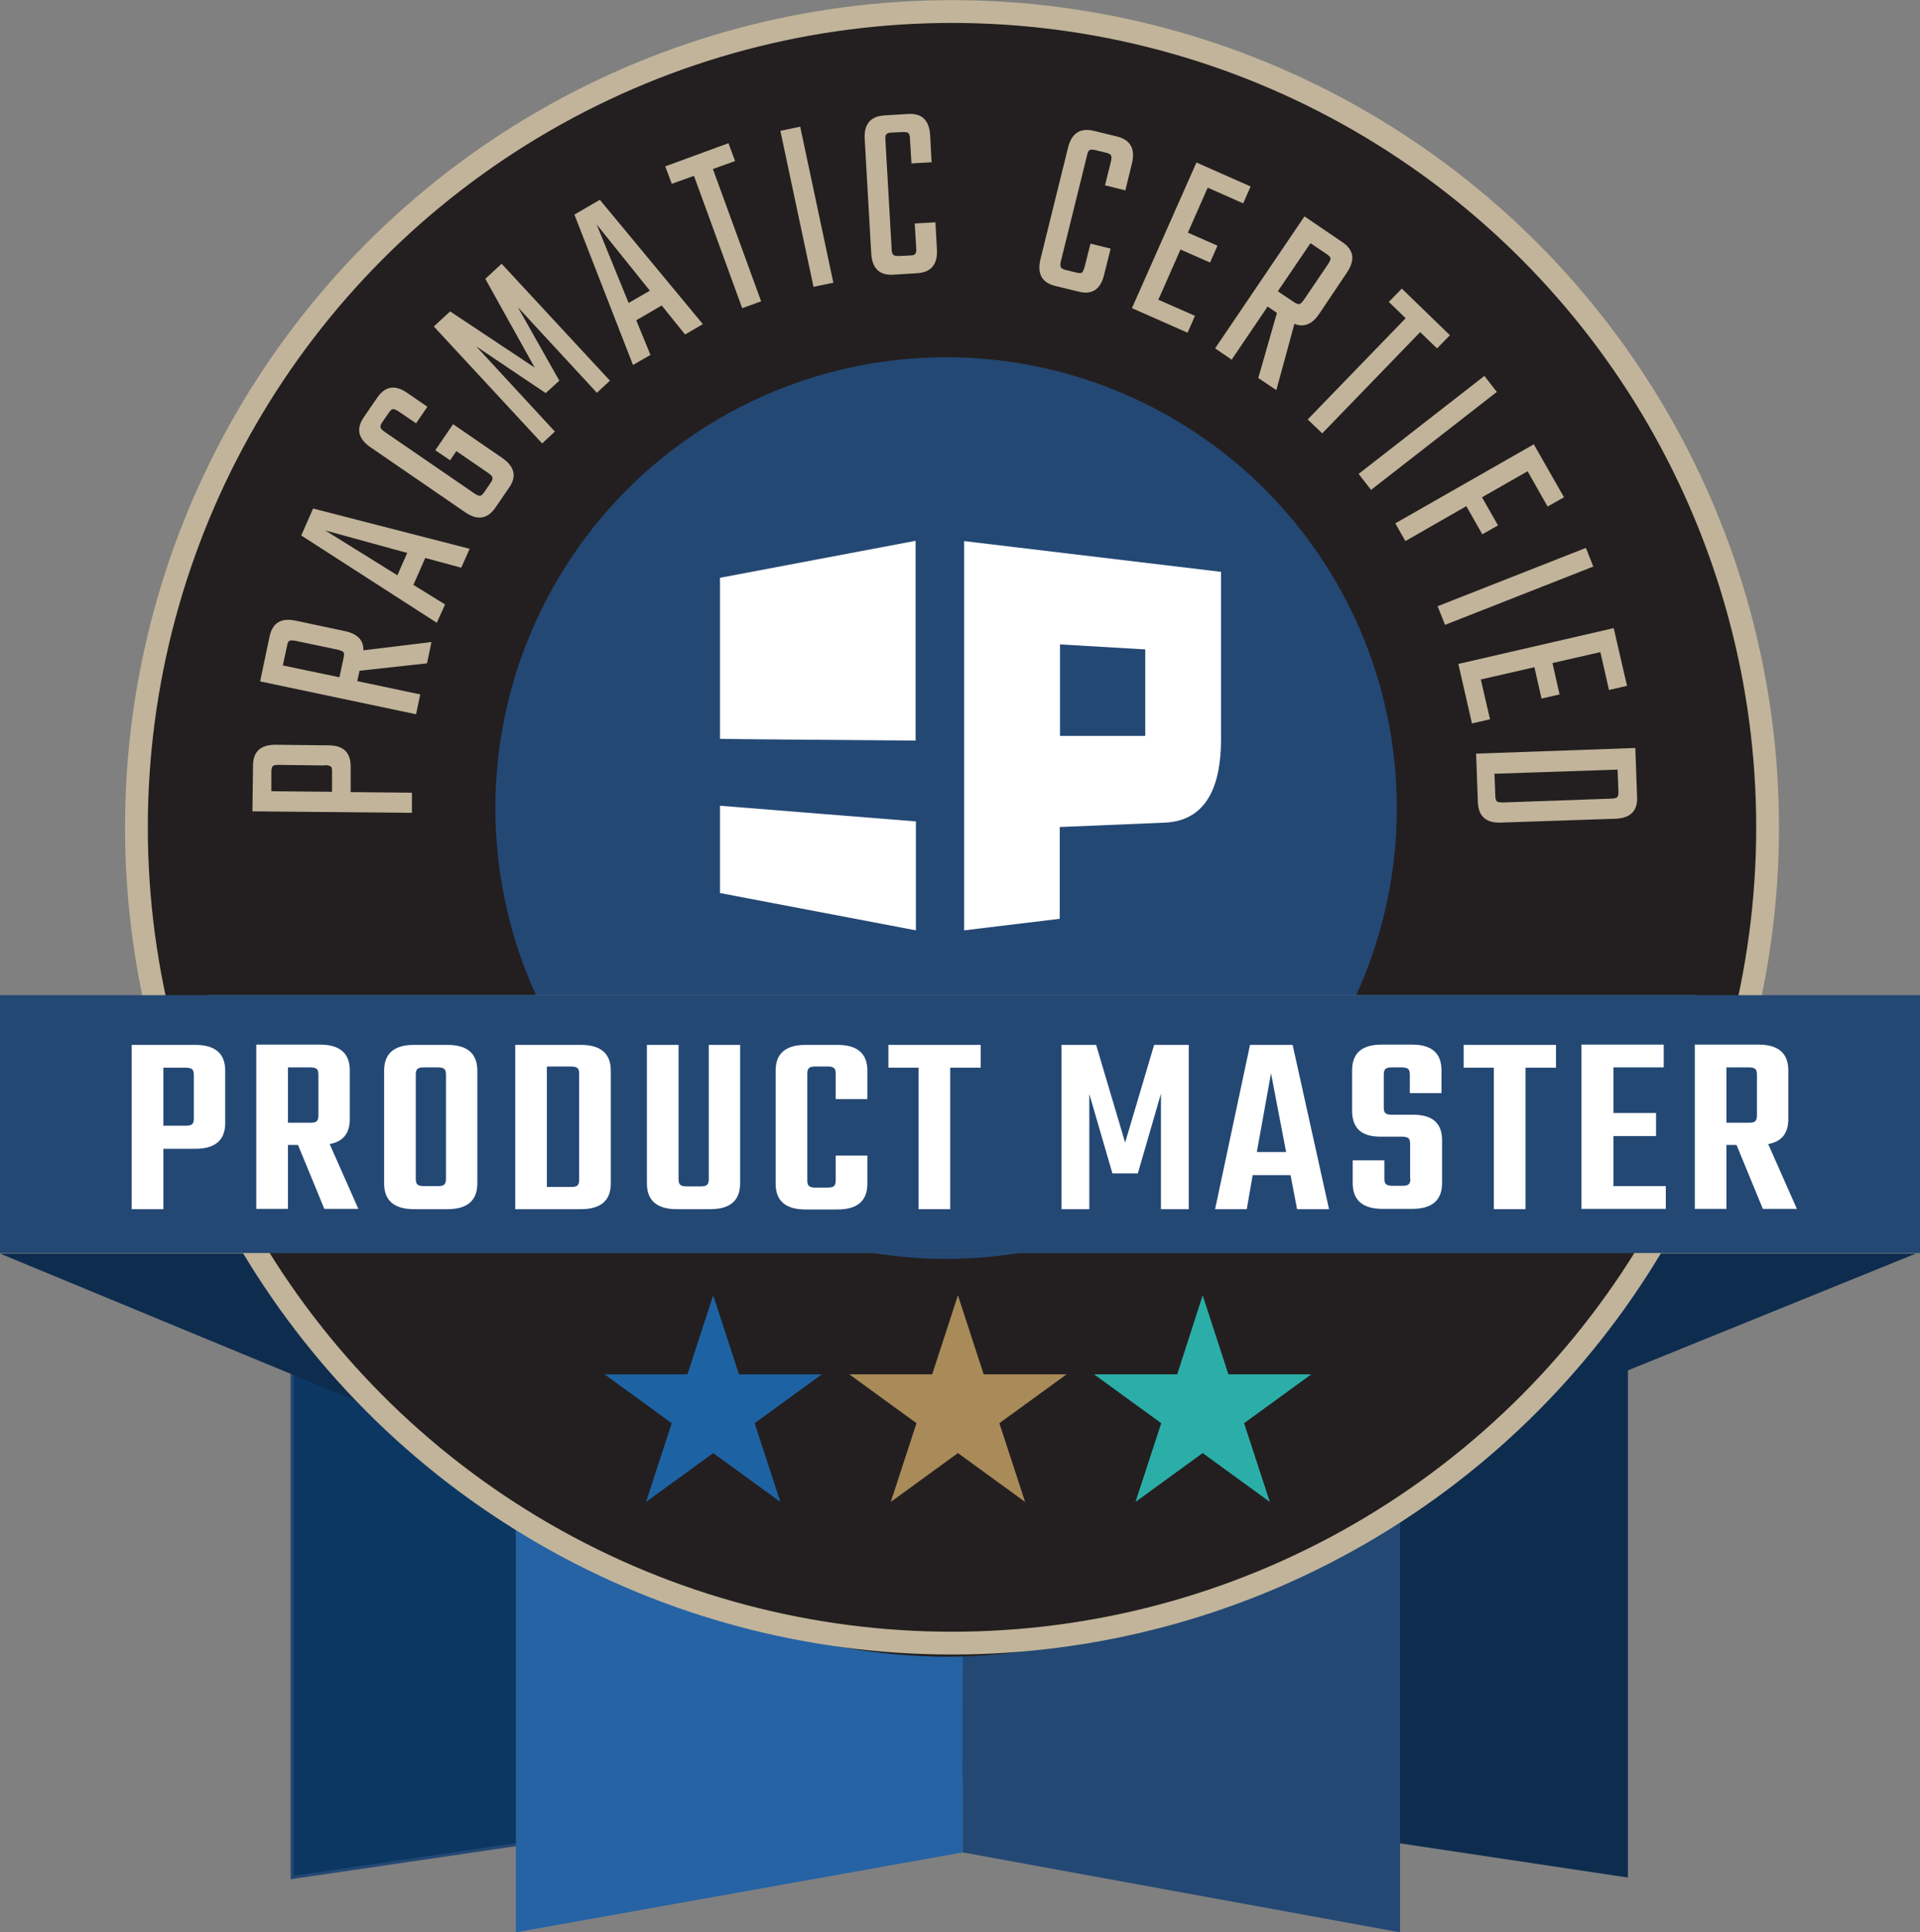 <svg xmlns="http://www.w3.org/2000/svg" id="Layer_1" data-name="Layer 1" viewBox="0 0 648.8 652.8"><rect x="0" y="0" width="648.8" height="652.8" fill="#808080" stroke="none"/><defs><style>      .cls-1 {        fill: #c1b49a;      }      .cls-1, .cls-2, .cls-3, .cls-4, .cls-5, .cls-6, .cls-7, .cls-8, .cls-9, .cls-10, .cls-11, .cls-12 {        stroke-width: 0px;      }      .cls-2 {        fill: none;      }      .cls-3 {        fill: #244874;      }      .cls-4 {        fill: #2563a4;      }      .cls-5 {        fill: #1d63a4;      }      .cls-6 {        fill: #0e2c4e;      }      .cls-7 {        fill: #2baea8;      }      .cls-8 {        fill: #6a8e80;      }      .cls-13 {        fill: #0c3763;        stroke: #244874;      }      .cls-13, .cls-14 {        stroke-miterlimit: 10;      }      .cls-9 {        fill: #a98b59;      }      .cls-10 {        fill-rule: evenodd;      }      .cls-10, .cls-11 {        fill: #fff;      }      .cls-12, .cls-14 {        fill: #231f20;      }      .cls-14 {        stroke: #c1b49a;        stroke-width: 7.7px;      }    </style></defs><rect class="cls-2" x="60.3" y="340.1" width="512.1" height="77.7"></rect><g><polygon class="cls-13" points="98.7 417.8 98.7 634.3 326.9 600.8 327.3 417.8 98.7 417.8"></polygon><polygon class="cls-6" points="550.1 417.8 326.9 417.8 326.9 600.8 550.1 634.3 550.1 417.8"></polygon></g><polygon class="cls-6" points="524.6 473.3 120.4 473.3 0 423.5 647.4 423.5 524.6 473.3"></polygon><g><polygon class="cls-4" points="174.3 477.6 174.3 652.8 325.3 625.8 325.6 477.6 174.3 477.6"></polygon><polygon class="cls-3" points="473.1 477.6 325.3 477.6 325.3 625.8 473.1 652.8 473.1 477.6"></polygon></g><path class="cls-12" d="M525.2,466.3c0,18.3-115.3,93.4-205.1,93.4s-194.3-68.3-194.3-86.7,102.7-16.8,192.5-16.8,206.9-8.4,206.9,10h0Z"></path><circle class="cls-12" cx="319.7" cy="275.1" r="271.3"></circle><circle class="cls-14" cx="321.7" cy="279.5" r="275.6"></circle><g><path class="cls-1" d="M85.3,274.1l.2-15.5c0-4.7,2.6-7,7.6-7l17.9.2c5,0,7.5,2.4,7.5,7.1v8.7l20.7.2v6.8l-53.9-.5h0ZM109.7,258.6l-15.5-.2c-1,0-1.7.1-2,.4s-.5.9-.5,1.8v6.7l20.5.2v-6.7c0-.9,0-1.5-.4-1.8-.3-.3-1-.5-2.1-.5h0Z"></path><path class="cls-1" d="M120.7,230.1l21.3,4.5-1.4,6.7-52.7-11.1,3.2-15.2c1-4.6,3.9-6.4,8.9-5.3l16.5,3.5c4.3.9,6.4,3.1,6.3,6.5l23-2.8-1.5,7.2-22.8,2.5-.8,3.6h0ZM95.5,224.8l19.2,4,1.4-6.5c.2-.9.2-1.5,0-1.9s-.9-.6-1.9-.9l-14.3-3c-1-.2-1.7-.2-2.1,0s-.7.8-.8,1.7l-1.4,6.5h0Z"></path><path class="cls-1" d="M155.9,191.8l-12.2-3.3-4,9.1,10.7,6.6-2.8,6.2-45.8-29.5,4-9.1,52.9,13.6-2.8,6.3h0ZM134.3,194.3l3.3-7.5-27.7-7.6,24.3,15.1h0Z"></path><path class="cls-1" d="M144.5,137.3l-3.9,5.7-5.9-4c-.9-.6-1.5-.8-1.9-.8s-.9.5-1.4,1.2l-2.2,3.2c-.5.7-.7,1.3-.6,1.8,0,.4.6.9,1.4,1.5l30.3,20.8c.9.6,1.5.8,1.9.8s.9-.5,1.4-1.2l2.2-3.2c.5-.7.7-1.3.6-1.8s-.6-.9-1.4-1.5l-10.8-7.4-2.1,3.1-5-3.4,6-8.8,16.6,11.4c4.2,2.9,5,6.3,2.3,10.1l-4.6,6.7c-2.7,3.9-6.1,4.4-10.3,1.5l-31.9-21.9c-4.2-2.9-4.9-6.2-2.3-10.1l4.6-6.7c2.7-3.9,6.1-4.4,10.2-1.5l6.7,4.6h0Z"></path><path class="cls-1" d="M187.6,145.7l-4.4,4.1-36.6-39.5,5.5-5.1,28.6,19-16.7-30,5.5-5.1,36.6,39.5-4.4,4.1-26.7-28.9,14,24.8-4.6,4.2-23.5-15.8,26.7,28.9v-.2Z"></path><path class="cls-1" d="M231.5,113l-7.9-9.8-8.6,5,4.8,11.7-5.9,3.4-19.8-50.8,8.6-5,34.8,42-6,3.5h0ZM212.5,102.3l7.1-4.1-18-22.4,10.8,26.5h.1Z"></path><path class="cls-1" d="M246.2,48.5l2.2,5.9-7.5,2.7,16.3,44.7-6.4,2.3-16.3-44.7-7.5,2.7-2.2-5.9,21.3-7.8h.1Z"></path><path class="cls-1" d="M263.7,44.2l6.7-1.4,11.2,52.7-6.7,1.4-11.2-52.7Z"></path><path class="cls-1" d="M315,54.8l-7,.4-.5-8.2c0-1-.2-1.7-.5-2s-.9-.4-1.8-.4l-3.9.2c-.9,0-1.5.2-1.8.6-.3.3-.4,1-.3,2l2.1,36.7c0,1,.2,1.7.6,2,.3.3.9.4,1.8.4l3.9-.2c.9,0,1.5-.2,1.7-.6.3-.3.4-1,.3-2l-.5-8.2,7-.4.5,9.1c.3,5.1-1.9,7.8-6.7,8.1l-8,.5c-4.7.3-7.2-2.1-7.5-7.2l-2.2-38.6c-.3-5,1.9-7.7,6.6-8l8-.5c4.7-.3,7.2,2.1,7.5,7.1l.5,9.3h.2Z"></path><path class="cls-1" d="M380.2,64.3l-6.8-1.7,2-8c.2-1,.3-1.7,0-2.1-.2-.4-.7-.7-1.6-.9l-3.7-.9c-.9-.2-1.5-.2-1.9,0s-.7.9-.9,1.9l-8.8,35.6c-.2,1-.3,1.7,0,2.1.2.4.8.7,1.6.9l3.7.9c.9.2,1.5.2,1.8,0s.6-.9.9-1.9l2-7.9,6.8,1.7-2.2,8.8c-1.2,5-4.1,6.9-8.7,5.7l-7.8-1.9c-4.6-1.1-6.2-4.2-5-9.1l9.3-37.6c1.2-4.9,4.1-6.8,8.7-5.7l7.8,1.9c4.6,1.1,6.3,4.2,5.1,9.1l-2.2,9h0Z"></path><path class="cls-1" d="M391.3,101.2l12.5,5.5-2.5,5.7-18.8-8.3,21.8-49.2,18.3,8.1-2.5,5.7-12-5.3-6.7,15.2,10,4.4-2.5,5.7-10-4.4-7.4,16.8h-.2Z"></path><path class="cls-1" d="M428.4,103.5l-12.2,18-5.6-3.8,30.2-44.6,12.8,8.7c3.9,2.6,4.4,6,1.6,10.2l-9.4,14c-2.4,3.6-5.2,4.7-8.4,3.4l-6.1,22.4-6.1-4.1,6.3-22-3.1-2.1h0ZM442.8,82.2l-11,16.2,5.5,3.7c.8.5,1.3.7,1.8.6.4,0,.9-.6,1.5-1.4l8.2-12.1c.6-.9.8-1.5.8-1.9s-.5-.9-1.2-1.4l-5.5-3.7h0Z"></path><path class="cls-1" d="M490,113.2l-4.4,4.5-5.7-5.5-33.1,34.2-4.9-4.7,33.1-34.2-5.7-5.5,4.4-4.5,16.3,15.8h0Z"></path><path class="cls-1" d="M501.6,127l4.2,5.4-42.5,33.1-4.2-5.4,42.5-33.1Z"></path><path class="cls-1" d="M523,171.2l-6.8-12-15.4,8.8,5.4,9.5-5.3,3-5.4-9.5-20.6,11.8-3.4-6,46.8-26.7,10.2,17.9-5.5,3.1h0Z"></path><path class="cls-1" d="M535.9,185.1l2.5,6.3-50.1,19.7-2.5-6.3,50.1-19.7Z"></path><path class="cls-1" d="M500.4,229.6l3.1,13.4-6.1,1.4-4.6-20.1,52.5-12.1,4.5,19.5-6.1,1.4-2.9-12.8-16.2,3.7,2.4,10.6-6.1,1.4-2.4-10.6-17.9,4.1h-.2Z"></path><path class="cls-1" d="M552.6,252.8l.6,16.5c.2,4.7-2.3,7.1-7.3,7.3l-38.7,1.3c-5,.2-7.6-2.1-7.8-6.8l-.6-16.5,53.8-1.9h0ZM507.9,271.1l36.6-1.3c1,0,1.7-.2,2-.5s.4-.9.4-1.8l-.3-7.5-41.6,1.4.3,7.5c0,.9.2,1.5.5,1.8s1,.4,2,.4h0Z"></path></g><polygon class="cls-5" points="241 437.6 249.7 464.3 277.7 464.3 255 480.8 263.7 507.4 241 490.9 218.3 507.4 227 480.8 204.3 464.3 232.3 464.3 241 437.6"></polygon><polygon class="cls-7" points="406.4 437.6 415.1 464.3 443.1 464.3 420.4 480.8 429.1 507.4 406.4 490.9 383.7 507.4 392.4 480.8 369.7 464.3 397.8 464.3 406.4 437.6"></polygon><circle class="cls-3" cx="319.7" cy="273" r="152.3"></circle><rect class="cls-8" x="70" y="336.2" width="503.4" height="87.1"></rect><rect class="cls-3" y="336.2" width="648.8" height="87.1"></rect><g><path class="cls-11" d="M44.5,353h21.5c6.7,0,10.1,2.9,10.1,8.7v17.7c0,5.8-3.4,8.7-10.1,8.7h-10.8v20.4h-10.7v-55.5h0ZM65.5,378v-14.9c0-.9-.2-1.6-.6-1.9-.4-.3-1.1-.5-2-.5h-7.7v19.6h7.7c1,0,1.7-.2,2-.5.4-.3.6-1,.6-1.9h0Z"></path><path class="cls-11" d="M97.3,386.8v21.6h-10.7v-55.5h21.5c6.7,0,10.1,2.9,10.1,8.7v16.5c0,4.8-2.3,7.6-6.8,8.4l9.7,21.9h-11.5l-8.9-21.6h-3.5,0ZM97.3,360.6v18.7h7.7c1,0,1.7-.2,2-.5.4-.3.6-1,.6-1.9v-13.9c0-.9-.2-1.6-.6-1.9-.4-.3-1.1-.5-2-.5h-7.7Z"></path><path class="cls-11" d="M139.9,353h11.3c6.7,0,10.1,2.9,10.1,8.7v38.1c0,5.8-3.4,8.7-10.1,8.7h-11.3c-6.7,0-10.1-2.9-10.1-8.7v-38.1c0-5.8,3.4-8.7,10.1-8.7ZM150.7,398.3v-35.3c0-.9-.2-1.6-.6-1.9-.4-.3-1-.5-2-.5h-4.9c-1.1,0-1.8.2-2.1.5-.4.3-.6,1-.6,1.9v35.3c0,.9.2,1.6.6,1.9.4.3,1.1.5,2.1.5h4.9c1,0,1.7-.2,2-.5.4-.3.6-1,.6-1.9Z"></path><path class="cls-11" d="M174.1,353h22.2c6.7,0,10.1,2.9,10.1,8.7v38.1c0,5.8-3.4,8.7-10.1,8.7h-22.2v-55.5h0ZM195.7,398.7v-36c0-.9-.2-1.6-.6-1.9s-1.1-.5-2-.5h-8.3v40.7h8.3c1,0,1.7-.2,2-.5.4-.3.6-1,.6-1.9h0Z"></path><path class="cls-11" d="M239.4,353h10.7v46.8c0,5.8-3.4,8.7-10.1,8.7h-11.3c-6.7,0-10.1-2.9-10.1-8.7v-46.8h10.7v45.4c0,.9.2,1.6.6,1.9s1,.5,2,.5h4.9c1,0,1.8-.2,2.1-.5.4-.3.6-1,.6-1.9v-45.4h-.1Z"></path><path class="cls-11" d="M293.1,371.3h-10.7v-8.6c0-.9-.2-1.6-.6-1.9s-1-.5-2-.5h-4.4c-1,0-1.7.2-2,.5-.4.3-.6,1-.6,1.9v36.1c0,.9.2,1.6.6,1.9s1,.5,2,.5h4.4c1,0,1.7-.2,2-.5.4-.3.6-1,.6-1.9v-8.4h10.7v9.5c0,5.8-3.4,8.7-10.1,8.7h-10.8c-6.7,0-10.1-2.9-10.1-8.7v-38.2c0-5.8,3.4-8.7,10.1-8.7h10.8c6.7,0,10.1,2.9,10.1,8.7v9.7h0Z"></path><path class="cls-11" d="M331.4,353v7.7h-10.3v47.8h-10.7v-47.8h-10.2v-7.7h31.2Z"></path><path class="cls-11" d="M368.1,408.5h-9.4v-55.5h11.7l9.8,33,9.8-33h11.7v55.5h-9.4v-39l-7.8,26.9h-8.6l-7.8-26.8v38.9h0Z"></path><path class="cls-11" d="M438.3,408.5l-2.2-11.5h-12.8l-2,11.5h-10.7l11.8-55.5h14.4l12.3,55.5h-10.8ZM424.7,389.2h9.9l-5.1-26.6-4.8,26.6Z"></path><path class="cls-11" d="M476.5,398.3v-11.9c0-.9-.2-1.6-.6-1.9-.4-.3-1.1-.5-2-.5h-7.5c-6.4,0-9.5-2.9-9.5-8.8v-13.6c0-5.8,3.3-8.7,10-8.7h10.2c6.7,0,10,2.9,10,8.7v7.7h-10.7v-6.3c0-.9-.2-1.6-.6-1.9-.4-.3-1.1-.5-2-.5h-3.5c-1.1,0-1.8.2-2.1.5-.4.3-.6,1-.6,1.9v11.2c0,.9.2,1.6.6,1.9.4.3,1.1.5,2.1.5h7.3c6.5,0,9.7,2.9,9.7,8.6v14.5c0,5.8-3.4,8.7-10.1,8.7h-10c-6.7,0-10.1-2.9-10.1-8.7v-7.7h10.7v6.2c0,.9.2,1.6.6,1.9.4.3,1.1.5,2.1.5h3.5c1,0,1.7-.2,2-.5.4-.3.6-1,.6-1.9h-.1Z"></path><path class="cls-11" d="M525.8,353v7.7h-10.3v47.8h-10.7v-47.8h-10.2v-7.7h31.2Z"></path><path class="cls-11" d="M545.1,400.7h17.8v7.7h-28.5v-55.5h27.8v7.7h-17v15.4h14.4v7.8h-14.4v16.8h0Z"></path><path class="cls-11" d="M583.4,386.8v21.6h-10.7v-55.5h21.5c6.7,0,10.1,2.9,10.1,8.7v16.5c0,4.8-2.3,7.6-6.8,8.4l9.7,21.9h-11.5l-8.9-21.6h-3.5.1ZM583.4,360.6v18.7h7.7c1,0,1.7-.2,2-.5.4-.3.6-1,.6-1.9v-13.9c0-.9-.2-1.6-.6-1.9-.4-.3-1.1-.5-2-.5h-7.7Z"></path></g><g><path class="cls-10" d="M309.4,250.2c-22.1-.2-66.1-.5-66.1-.6v-54.4c22-4.2,44.1-8.3,66.1-12.5v67.4h0Z"></path><path class="cls-10" d="M243.2,272.2c22.1,1.8,44.2,3.5,66.3,5.3v36.8h0c-22.1-4.2-44.1-8.4-66.2-12.6v-29.5h0Z"></path><path class="cls-11" d="M412.7,193.2l-86.9-10.4v131.5l32.3-3.9v-31l35.8-1.5c14.6-.8,18.7-13.7,18.7-28v-56.8h.1ZM387,248.6h-28.8v-30.9l28.8,1.7v29.2h0Z"></path></g><polygon class="cls-9" points="323.7 437.6 332.4 464.3 360.4 464.3 337.7 480.8 346.4 507.4 323.7 490.9 301 507.4 309.7 480.8 287 464.3 315 464.3 323.7 437.6"></polygon></svg>